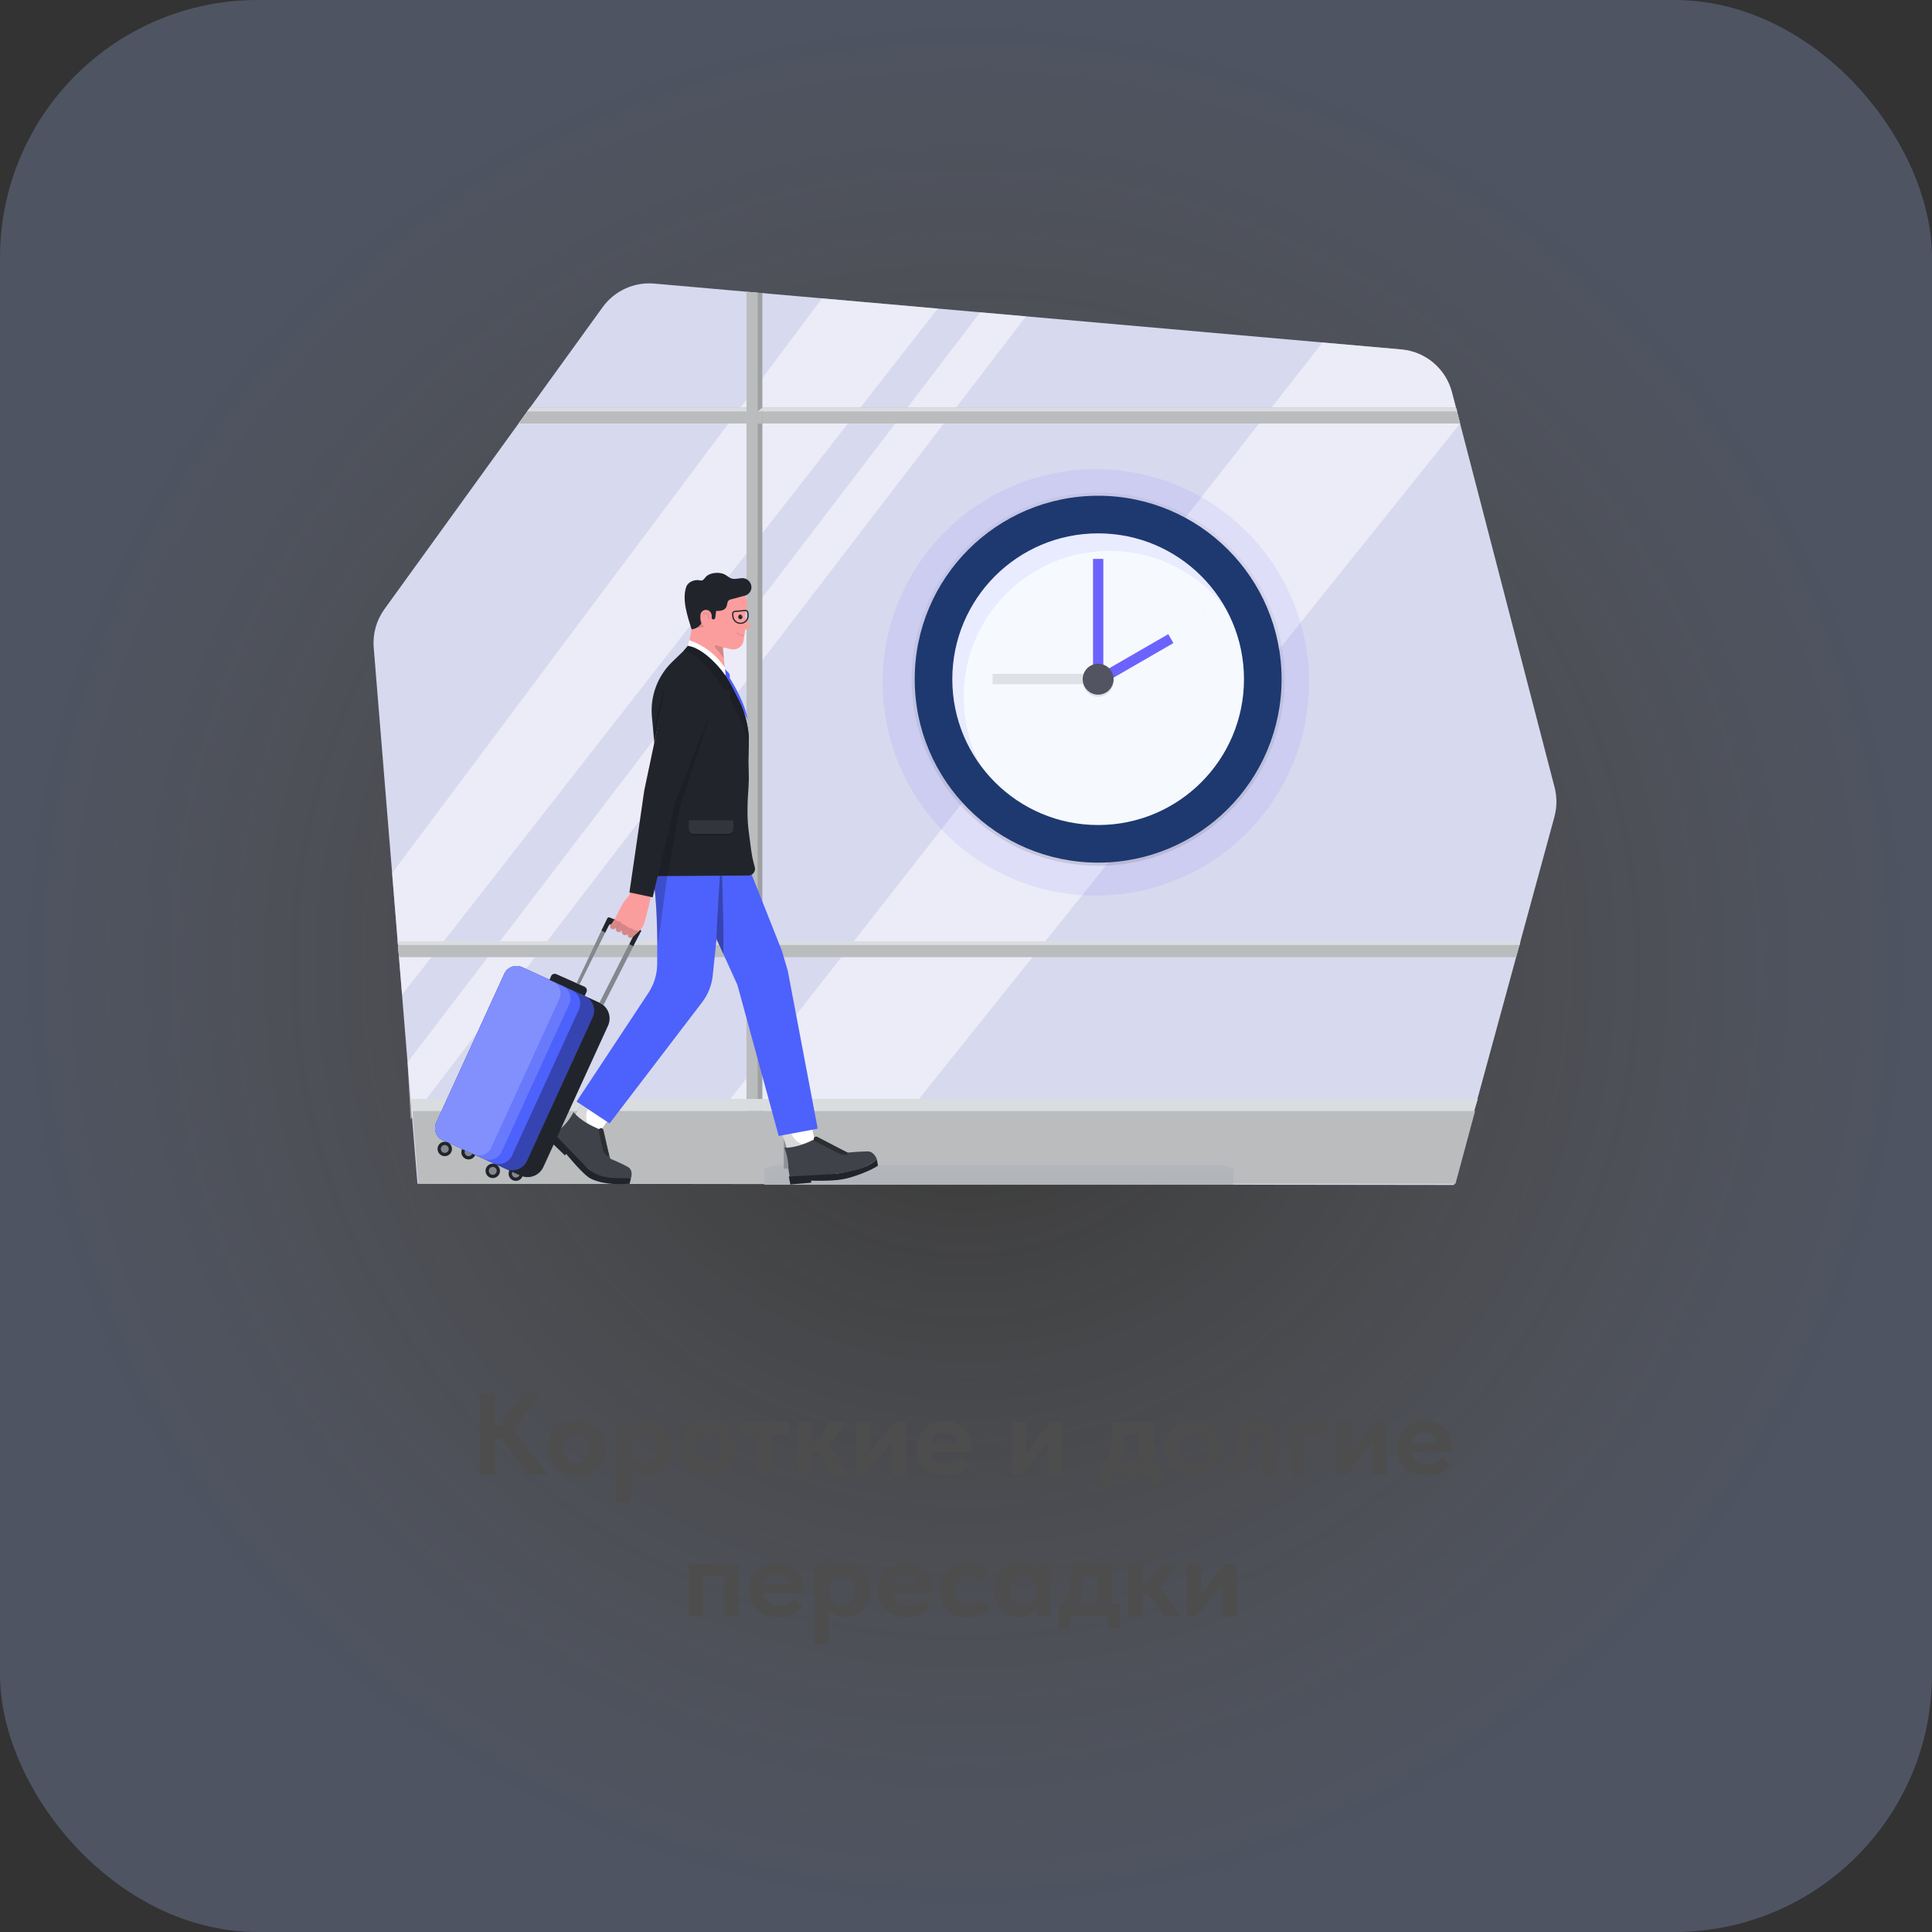 <?xml version="1.0" encoding="UTF-8"?> <svg xmlns="http://www.w3.org/2000/svg" width="300" height="300" viewBox="0 0 300 300" fill="none"><rect x="0" y="0" width="300" height="300" fill="#333333" stroke="none"/> <rect width="300" height="300" rx="40" fill="url(#paint0_radial_120_257)" fill-opacity="0.3"></rect> <path d="M82.063 229L77.005 222.358L81.073 216.4H83.629V216.76L79.327 222.682V221.44L84.853 228.64V229H82.063ZM75.763 223.42V221.332H78.769V223.42H75.763ZM76.879 216.4V229H74.467V216.4H76.879ZM89.597 229.126C88.949 229.126 88.349 229.024 87.797 228.82C87.257 228.616 86.789 228.328 86.393 227.956C85.997 227.572 85.685 227.122 85.457 226.606C85.241 226.09 85.133 225.514 85.133 224.878C85.133 224.242 85.247 223.66 85.475 223.132C85.703 222.604 86.015 222.16 86.411 221.8C86.807 221.428 87.275 221.14 87.815 220.936C88.367 220.732 88.961 220.63 89.597 220.63C90.245 220.63 90.839 220.732 91.379 220.936C91.931 221.14 92.399 221.434 92.783 221.818C93.179 222.19 93.485 222.634 93.701 223.15C93.929 223.666 94.043 224.242 94.043 224.878C94.043 225.526 93.929 226.114 93.701 226.642C93.473 227.158 93.161 227.602 92.765 227.974C92.369 228.346 91.901 228.634 91.361 228.838C90.821 229.03 90.233 229.126 89.597 229.126ZM89.597 227.236C89.921 227.236 90.209 227.182 90.461 227.074C90.725 226.954 90.947 226.792 91.127 226.588C91.319 226.372 91.463 226.12 91.559 225.832C91.655 225.544 91.703 225.226 91.703 224.878C91.703 224.542 91.655 224.236 91.559 223.96C91.463 223.672 91.325 223.42 91.145 223.204C90.965 222.988 90.743 222.826 90.479 222.718C90.227 222.598 89.933 222.538 89.597 222.538C89.261 222.538 88.961 222.598 88.697 222.718C88.445 222.838 88.223 223.006 88.031 223.222C87.851 223.426 87.713 223.672 87.617 223.96C87.521 224.248 87.473 224.554 87.473 224.878C87.473 225.202 87.521 225.508 87.617 225.796C87.713 226.084 87.851 226.336 88.031 226.552C88.211 226.768 88.433 226.936 88.697 227.056C88.961 227.176 89.261 227.236 89.597 227.236ZM97.889 233.32H95.657V223.132V223.006V220.774H97.763V223.006L97.889 223.132V226.732V227.002V233.32ZM100.517 229.126C100.109 229.126 99.719 229.066 99.347 228.946C98.987 228.826 98.663 228.664 98.375 228.46C98.087 228.244 97.847 227.998 97.655 227.722C97.463 227.446 97.331 227.146 97.259 226.822V224.914H97.889C97.889 225.25 97.937 225.562 98.033 225.85C98.141 226.138 98.285 226.384 98.465 226.588C98.645 226.78 98.855 226.936 99.095 227.056C99.347 227.164 99.623 227.218 99.923 227.218C100.211 227.218 100.481 227.164 100.733 227.056C100.985 226.948 101.207 226.792 101.399 226.588C101.591 226.384 101.735 226.138 101.831 225.85C101.939 225.562 101.993 225.238 101.993 224.878C101.993 224.494 101.939 224.164 101.831 223.888C101.723 223.6 101.573 223.36 101.381 223.168C101.189 222.976 100.967 222.832 100.715 222.736C100.463 222.64 100.199 222.592 99.923 222.592C99.623 222.592 99.347 222.646 99.095 222.754C98.843 222.862 98.627 223.018 98.447 223.222C98.267 223.414 98.129 223.642 98.033 223.906C97.937 224.17 97.889 224.458 97.889 224.77H97.349V222.844C97.373 222.556 97.469 222.28 97.637 222.016C97.817 221.752 98.045 221.518 98.321 221.314C98.609 221.11 98.939 220.948 99.311 220.828C99.683 220.696 100.085 220.63 100.517 220.63C101.021 220.63 101.501 220.738 101.957 220.954C102.425 221.158 102.833 221.446 103.181 221.818C103.541 222.19 103.823 222.634 104.027 223.15C104.243 223.666 104.351 224.242 104.351 224.878C104.351 225.514 104.243 226.096 104.027 226.624C103.823 227.14 103.541 227.584 103.181 227.956C102.821 228.328 102.407 228.616 101.939 228.82C101.483 229.024 101.009 229.126 100.517 229.126ZM109.953 229.126C109.305 229.126 108.705 229.024 108.153 228.82C107.613 228.616 107.145 228.328 106.749 227.956C106.353 227.572 106.041 227.122 105.813 226.606C105.597 226.09 105.489 225.514 105.489 224.878C105.489 224.242 105.603 223.66 105.831 223.132C106.059 222.604 106.371 222.16 106.767 221.8C107.163 221.428 107.631 221.14 108.171 220.936C108.723 220.732 109.317 220.63 109.953 220.63C110.601 220.63 111.195 220.732 111.735 220.936C112.287 221.14 112.755 221.434 113.139 221.818C113.535 222.19 113.841 222.634 114.057 223.15C114.285 223.666 114.399 224.242 114.399 224.878C114.399 225.526 114.285 226.114 114.057 226.642C113.829 227.158 113.517 227.602 113.121 227.974C112.725 228.346 112.257 228.634 111.717 228.838C111.177 229.03 110.589 229.126 109.953 229.126ZM109.953 227.236C110.277 227.236 110.565 227.182 110.817 227.074C111.081 226.954 111.303 226.792 111.483 226.588C111.675 226.372 111.819 226.12 111.915 225.832C112.011 225.544 112.059 225.226 112.059 224.878C112.059 224.542 112.011 224.236 111.915 223.96C111.819 223.672 111.681 223.42 111.501 223.204C111.321 222.988 111.099 222.826 110.835 222.718C110.583 222.598 110.289 222.538 109.953 222.538C109.617 222.538 109.317 222.598 109.053 222.718C108.801 222.838 108.579 223.006 108.387 223.222C108.207 223.426 108.069 223.672 107.973 223.96C107.877 224.248 107.829 224.554 107.829 224.878C107.829 225.202 107.877 225.508 107.973 225.796C108.069 226.084 108.207 226.336 108.387 226.552C108.567 226.768 108.789 226.936 109.053 227.056C109.317 227.176 109.617 227.236 109.953 227.236ZM117.639 229V222.736H114.993V220.774H122.517V222.736H119.871V229H117.639ZM129.396 229L126.372 224.716L128.946 220.774H131.268V221.08L128.82 224.518L131.88 228.694V229H129.396ZM124.59 225.508V223.798H127.362V225.508H124.59ZM123.87 229V227.002V226.732V223.132V223.006V220.774H126.102V223.006V223.132V229H123.87ZM132.922 229V220.774H135.154V227.29L133.606 227.416L138.97 220.774H140.716V229H138.484V222.664L139.672 222.52L134.452 229H132.922ZM146.814 229.126C146.154 229.126 145.548 229.03 144.996 228.838C144.444 228.634 143.97 228.346 143.574 227.974C143.19 227.602 142.884 227.164 142.656 226.66C142.44 226.144 142.332 225.574 142.332 224.95C142.332 224.29 142.446 223.696 142.674 223.168C142.902 222.628 143.214 222.172 143.61 221.8C144.006 221.428 144.468 221.14 144.996 220.936C145.536 220.732 146.106 220.63 146.706 220.63C147.354 220.63 147.93 220.744 148.434 220.972C148.95 221.188 149.382 221.494 149.73 221.89C150.078 222.274 150.342 222.73 150.522 223.258C150.714 223.774 150.81 224.332 150.81 224.932V225.4H143.628V224.05H150.036L148.686 225.004V224.374C148.686 224.11 148.638 223.858 148.542 223.618C148.446 223.378 148.308 223.174 148.128 223.006C147.948 222.826 147.732 222.688 147.48 222.592C147.228 222.484 146.94 222.43 146.616 222.43C146.304 222.43 146.01 222.49 145.734 222.61C145.47 222.718 145.248 222.874 145.068 223.078C144.888 223.282 144.744 223.534 144.636 223.834C144.528 224.122 144.474 224.452 144.474 224.824C144.474 225.232 144.534 225.592 144.654 225.904C144.774 226.216 144.942 226.48 145.158 226.696C145.386 226.912 145.656 227.08 145.968 227.2C146.28 227.308 146.622 227.362 146.994 227.362C147.474 227.362 147.918 227.278 148.326 227.11C148.746 226.942 149.094 226.696 149.37 226.372L150.612 227.506C150.18 228.034 149.634 228.436 148.974 228.712C148.326 228.988 147.606 229.126 146.814 229.126ZM157.127 229V220.774H159.359V227.29L157.811 227.416L163.175 220.774H164.921V229H162.689V222.664L163.877 222.52L158.657 229H157.127ZM171.537 227.416C171.729 227.068 171.897 226.708 172.041 226.336C172.185 225.964 172.305 225.562 172.401 225.13C172.497 224.686 172.569 224.212 172.617 223.708C172.665 223.192 172.689 222.634 172.689 222.034V220.774H179.097V227.38H176.865V221.584L178.413 222.736H173.355L174.687 221.584V222.79C174.687 223.27 174.663 223.726 174.615 224.158C174.579 224.578 174.525 224.986 174.453 225.382C174.381 225.778 174.285 226.15 174.165 226.498C174.045 226.834 173.907 227.158 173.751 227.47L171.537 227.416ZM170.763 230.836V227.038H180.357V230.836H178.521V229H172.599V230.836H170.763ZM185.416 229.126C184.768 229.126 184.168 229.024 183.616 228.82C183.076 228.616 182.608 228.328 182.212 227.956C181.816 227.572 181.504 227.122 181.276 226.606C181.06 226.09 180.952 225.514 180.952 224.878C180.952 224.242 181.066 223.66 181.294 223.132C181.522 222.604 181.834 222.16 182.23 221.8C182.626 221.428 183.094 221.14 183.634 220.936C184.186 220.732 184.78 220.63 185.416 220.63C186.064 220.63 186.658 220.732 187.198 220.936C187.75 221.14 188.218 221.434 188.602 221.818C188.998 222.19 189.304 222.634 189.52 223.15C189.748 223.666 189.862 224.242 189.862 224.878C189.862 225.526 189.748 226.114 189.52 226.642C189.292 227.158 188.98 227.602 188.584 227.974C188.188 228.346 187.72 228.634 187.18 228.838C186.64 229.03 186.052 229.126 185.416 229.126ZM185.416 227.236C185.74 227.236 186.028 227.182 186.28 227.074C186.544 226.954 186.766 226.792 186.946 226.588C187.138 226.372 187.282 226.12 187.378 225.832C187.474 225.544 187.522 225.226 187.522 224.878C187.522 224.542 187.474 224.236 187.378 223.96C187.282 223.672 187.144 223.42 186.964 223.204C186.784 222.988 186.562 222.826 186.298 222.718C186.046 222.598 185.752 222.538 185.416 222.538C185.08 222.538 184.78 222.598 184.516 222.718C184.264 222.838 184.042 223.006 183.85 223.222C183.67 223.426 183.532 223.672 183.436 223.96C183.34 224.248 183.292 224.554 183.292 224.878C183.292 225.202 183.34 225.508 183.436 225.796C183.532 226.084 183.67 226.336 183.85 226.552C184.03 226.768 184.252 226.936 184.516 227.056C184.78 227.176 185.08 227.236 185.416 227.236ZM191.135 229.18C191.003 229.18 190.883 229.174 190.775 229.162C190.679 229.15 190.595 229.138 190.523 229.126V226.984C190.571 226.996 190.619 227.008 190.667 227.02C190.715 227.02 190.763 227.02 190.811 227.02C191.015 227.02 191.183 226.942 191.315 226.786C191.459 226.63 191.579 226.384 191.675 226.048C191.771 225.7 191.837 225.256 191.873 224.716C191.921 224.164 191.945 223.492 191.945 222.7V220.774H198.191V229H195.959V222.736H193.997V223.708C193.997 224.74 193.931 225.61 193.799 226.318C193.679 227.014 193.493 227.572 193.241 227.992C193.001 228.412 192.707 228.718 192.359 228.91C192.011 229.09 191.603 229.18 191.135 229.18ZM200.334 229V220.774H206.04V222.736H202.566V229H200.334ZM207.541 229V220.774H209.773V227.29L208.225 227.416L213.589 220.774H215.335V229H213.103V222.664L214.291 222.52L209.071 229H207.541ZM221.434 229.126C220.774 229.126 220.168 229.03 219.616 228.838C219.064 228.634 218.59 228.346 218.194 227.974C217.81 227.602 217.504 227.164 217.276 226.66C217.06 226.144 216.952 225.574 216.952 224.95C216.952 224.29 217.066 223.696 217.294 223.168C217.522 222.628 217.834 222.172 218.23 221.8C218.626 221.428 219.088 221.14 219.616 220.936C220.156 220.732 220.726 220.63 221.326 220.63C221.974 220.63 222.55 220.744 223.054 220.972C223.57 221.188 224.002 221.494 224.35 221.89C224.698 222.274 224.962 222.73 225.142 223.258C225.334 223.774 225.43 224.332 225.43 224.932V225.4H218.248V224.05H224.656L223.306 225.004V224.374C223.306 224.11 223.258 223.858 223.162 223.618C223.066 223.378 222.928 223.174 222.748 223.006C222.568 222.826 222.352 222.688 222.1 222.592C221.848 222.484 221.56 222.43 221.236 222.43C220.924 222.43 220.63 222.49 220.354 222.61C220.09 222.718 219.868 222.874 219.688 223.078C219.508 223.282 219.364 223.534 219.256 223.834C219.148 224.122 219.094 224.452 219.094 224.824C219.094 225.232 219.154 225.592 219.274 225.904C219.394 226.216 219.562 226.48 219.778 226.696C220.006 226.912 220.276 227.08 220.588 227.2C220.9 227.308 221.242 227.362 221.614 227.362C222.094 227.362 222.538 227.278 222.946 227.11C223.366 226.942 223.714 226.696 223.99 226.372L225.232 227.506C224.8 228.034 224.254 228.436 223.594 228.712C222.946 228.988 222.226 229.126 221.434 229.126ZM106.968 251V242.774H114.708V251H112.476V244.736H109.2V251H106.968ZM120.825 251.126C120.165 251.126 119.559 251.03 119.007 250.838C118.455 250.634 117.981 250.346 117.585 249.974C117.201 249.602 116.895 249.164 116.667 248.66C116.451 248.144 116.343 247.574 116.343 246.95C116.343 246.29 116.457 245.696 116.685 245.168C116.913 244.628 117.225 244.172 117.621 243.8C118.017 243.428 118.479 243.14 119.007 242.936C119.547 242.732 120.117 242.63 120.717 242.63C121.365 242.63 121.941 242.744 122.445 242.972C122.961 243.188 123.393 243.494 123.741 243.89C124.089 244.274 124.353 244.73 124.533 245.258C124.725 245.774 124.821 246.332 124.821 246.932V247.4H117.639V246.05H124.047L122.697 247.004V246.374C122.697 246.11 122.649 245.858 122.553 245.618C122.457 245.378 122.319 245.174 122.139 245.006C121.959 244.826 121.743 244.688 121.491 244.592C121.239 244.484 120.951 244.43 120.627 244.43C120.315 244.43 120.021 244.49 119.745 244.61C119.481 244.718 119.259 244.874 119.079 245.078C118.899 245.282 118.755 245.534 118.647 245.834C118.539 246.122 118.485 246.452 118.485 246.824C118.485 247.232 118.545 247.592 118.665 247.904C118.785 248.216 118.953 248.48 119.169 248.696C119.397 248.912 119.667 249.08 119.979 249.2C120.291 249.308 120.633 249.362 121.005 249.362C121.485 249.362 121.929 249.278 122.337 249.11C122.757 248.942 123.105 248.696 123.381 248.372L124.623 249.506C124.191 250.034 123.645 250.436 122.985 250.712C122.337 250.988 121.617 251.126 120.825 251.126ZM128.694 255.32H126.462V245.132V245.006V242.774H128.568V245.006L128.694 245.132V248.732V249.002V255.32ZM131.322 251.126C130.914 251.126 130.524 251.066 130.152 250.946C129.792 250.826 129.468 250.664 129.18 250.46C128.892 250.244 128.652 249.998 128.46 249.722C128.268 249.446 128.136 249.146 128.064 248.822V246.914H128.694C128.694 247.25 128.742 247.562 128.838 247.85C128.946 248.138 129.09 248.384 129.27 248.588C129.45 248.78 129.66 248.936 129.9 249.056C130.152 249.164 130.428 249.218 130.728 249.218C131.016 249.218 131.286 249.164 131.538 249.056C131.79 248.948 132.012 248.792 132.204 248.588C132.396 248.384 132.54 248.138 132.636 247.85C132.744 247.562 132.798 247.238 132.798 246.878C132.798 246.494 132.744 246.164 132.636 245.888C132.528 245.6 132.378 245.36 132.186 245.168C131.994 244.976 131.772 244.832 131.52 244.736C131.268 244.64 131.004 244.592 130.728 244.592C130.428 244.592 130.152 244.646 129.9 244.754C129.648 244.862 129.432 245.018 129.252 245.222C129.072 245.414 128.934 245.642 128.838 245.906C128.742 246.17 128.694 246.458 128.694 246.77H128.154V244.844C128.178 244.556 128.274 244.28 128.442 244.016C128.622 243.752 128.85 243.518 129.126 243.314C129.414 243.11 129.744 242.948 130.116 242.828C130.488 242.696 130.89 242.63 131.322 242.63C131.826 242.63 132.306 242.738 132.762 242.954C133.23 243.158 133.638 243.446 133.986 243.818C134.346 244.19 134.628 244.634 134.832 245.15C135.048 245.666 135.156 246.242 135.156 246.878C135.156 247.514 135.048 248.096 134.832 248.624C134.628 249.14 134.346 249.584 133.986 249.956C133.626 250.328 133.212 250.616 132.744 250.82C132.288 251.024 131.814 251.126 131.322 251.126ZM140.776 251.126C140.116 251.126 139.51 251.03 138.958 250.838C138.406 250.634 137.932 250.346 137.536 249.974C137.152 249.602 136.846 249.164 136.618 248.66C136.402 248.144 136.294 247.574 136.294 246.95C136.294 246.29 136.408 245.696 136.636 245.168C136.864 244.628 137.176 244.172 137.572 243.8C137.968 243.428 138.43 243.14 138.958 242.936C139.498 242.732 140.068 242.63 140.668 242.63C141.316 242.63 141.892 242.744 142.396 242.972C142.912 243.188 143.344 243.494 143.692 243.89C144.04 244.274 144.304 244.73 144.484 245.258C144.676 245.774 144.772 246.332 144.772 246.932V247.4H137.59V246.05H143.998L142.648 247.004V246.374C142.648 246.11 142.6 245.858 142.504 245.618C142.408 245.378 142.27 245.174 142.09 245.006C141.91 244.826 141.694 244.688 141.442 244.592C141.19 244.484 140.902 244.43 140.578 244.43C140.266 244.43 139.972 244.49 139.696 244.61C139.432 244.718 139.21 244.874 139.03 245.078C138.85 245.282 138.706 245.534 138.598 245.834C138.49 246.122 138.436 246.452 138.436 246.824C138.436 247.232 138.496 247.592 138.616 247.904C138.736 248.216 138.904 248.48 139.12 248.696C139.348 248.912 139.618 249.08 139.93 249.2C140.242 249.308 140.584 249.362 140.956 249.362C141.436 249.362 141.88 249.278 142.288 249.11C142.708 248.942 143.056 248.696 143.332 248.372L144.574 249.506C144.142 250.034 143.596 250.436 142.936 250.712C142.288 250.988 141.568 251.126 140.776 251.126ZM150.248 251.126C149.588 251.126 148.988 251.03 148.448 250.838C147.92 250.634 147.47 250.346 147.098 249.974C146.726 249.602 146.432 249.158 146.216 248.642C146.012 248.114 145.91 247.538 145.91 246.914C145.91 246.242 146.018 245.642 146.234 245.114C146.462 244.574 146.768 244.124 147.152 243.764C147.548 243.404 148.004 243.128 148.52 242.936C149.048 242.732 149.624 242.63 150.248 242.63C150.584 242.63 150.914 242.666 151.238 242.738C151.562 242.798 151.862 242.882 152.138 242.99C152.414 243.098 152.666 243.23 152.894 243.386C153.122 243.542 153.32 243.71 153.488 243.89L152.336 245.42C152.084 245.156 151.802 244.946 151.49 244.79C151.178 244.622 150.824 244.538 150.428 244.538C150.092 244.538 149.792 244.598 149.528 244.718C149.264 244.826 149.036 244.982 148.844 245.186C148.652 245.39 148.502 245.636 148.394 245.924C148.298 246.2 148.25 246.506 148.25 246.842C148.25 247.19 148.304 247.514 148.412 247.814C148.52 248.102 148.67 248.354 148.862 248.57C149.054 248.786 149.288 248.954 149.564 249.074C149.84 249.182 150.146 249.236 150.482 249.236C150.89 249.236 151.244 249.158 151.544 249.002C151.856 248.834 152.132 248.618 152.372 248.354L153.686 249.65C153.314 250.13 152.834 250.496 152.246 250.748C151.658 251 150.992 251.126 150.248 251.126ZM161.041 251V249.002L160.915 248.732V245.132L161.041 245.006V242.774H163.147V245.006V245.132V251H161.041ZM158.287 251.126C157.795 251.126 157.315 251.024 156.847 250.82C156.391 250.616 155.983 250.328 155.623 249.956C155.263 249.584 154.975 249.14 154.759 248.624C154.543 248.096 154.435 247.514 154.435 246.878C154.435 246.242 154.543 245.666 154.759 245.15C154.975 244.634 155.257 244.19 155.605 243.818C155.953 243.446 156.361 243.158 156.829 242.954C157.297 242.738 157.783 242.63 158.287 242.63C158.719 242.63 159.121 242.696 159.493 242.828C159.865 242.948 160.189 243.11 160.465 243.314C160.741 243.518 160.969 243.752 161.149 244.016C161.329 244.28 161.431 244.556 161.455 244.844V246.77H160.915C160.915 246.458 160.867 246.17 160.771 245.906C160.675 245.642 160.537 245.414 160.357 245.222C160.177 245.018 159.961 244.862 159.709 244.754C159.457 244.646 159.181 244.592 158.881 244.592C158.605 244.592 158.341 244.64 158.089 244.736C157.837 244.832 157.615 244.976 157.423 245.168C157.231 245.36 157.081 245.6 156.973 245.888C156.865 246.164 156.811 246.494 156.811 246.878C156.811 247.238 156.859 247.562 156.955 247.85C157.063 248.138 157.207 248.384 157.387 248.588C157.579 248.792 157.801 248.948 158.053 249.056C158.305 249.164 158.581 249.218 158.881 249.218C159.181 249.218 159.451 249.164 159.691 249.056C159.943 248.936 160.159 248.78 160.339 248.588C160.519 248.384 160.657 248.138 160.753 247.85C160.861 247.562 160.915 247.25 160.915 246.914H161.545V248.822C161.473 249.146 161.341 249.446 161.149 249.722C160.957 249.998 160.717 250.244 160.429 250.46C160.141 250.664 159.817 250.826 159.457 250.946C159.097 251.066 158.707 251.126 158.287 251.126ZM165.095 249.416C165.287 249.068 165.455 248.708 165.599 248.336C165.743 247.964 165.863 247.562 165.959 247.13C166.055 246.686 166.127 246.212 166.175 245.708C166.223 245.192 166.247 244.634 166.247 244.034V242.774H172.655V249.38H170.423V243.584L171.971 244.736H166.913L168.245 243.584V244.79C168.245 245.27 168.221 245.726 168.173 246.158C168.137 246.578 168.083 246.986 168.011 247.382C167.939 247.778 167.843 248.15 167.723 248.498C167.603 248.834 167.465 249.158 167.309 249.47L165.095 249.416ZM164.321 252.836V249.038H173.915V252.836H172.079V251H166.157V252.836H164.321ZM180.715 251L177.691 246.716L180.265 242.774H182.587V243.08L180.139 246.518L183.199 250.694V251H180.715ZM175.909 247.508V245.798H178.681V247.508H175.909ZM175.189 251V249.002V248.732V245.132V245.006V242.774H177.421V245.006V245.132V251H175.189ZM184.242 251V242.774H186.474V249.29L184.926 249.416L190.29 242.774H192.036V251H189.804V244.664L190.992 244.52L185.772 251H184.242Z" fill="#4D4D4D"></path> <path d="M64.821 183.793L58.03 100.551C57.856 98.429 58.446 96.315 59.693 94.59L93.576 47.698C94.481 46.445 95.697 45.449 97.103 44.807C98.509 44.164 100.058 43.898 101.598 44.035L217.603 54.26C219.438 54.422 221.179 55.149 222.586 56.339C223.994 57.53 224.998 59.127 225.461 60.911L241.396 122.25C241.787 123.759 241.776 125.343 241.367 126.847L225.771 184L64.821 183.793Z" fill="#D7D9EE"></path> <path opacity="0.5" d="M127.648 46.331L60.886 135.574L62.428 154.461L145.609 47.914L127.648 46.331Z" fill="white"></path> <path opacity="0.5" d="M225.456 60.911C224.992 59.128 223.99 57.532 222.583 56.341C221.178 55.151 219.438 54.424 217.603 54.26L205.358 53.181L113.412 170.64H142.696L226.713 65.776L225.456 60.911Z" fill="white"></path> <path opacity="0.5" d="M152.197 48.495L63.284 164.948L63.765 173.818L159.318 49.122L152.197 48.495Z" fill="white"></path> <path d="M226.076 63.301H82.304L80.523 65.763H226.716L226.076 63.301Z" fill="#DADDDF"></path> <path d="M226.076 63.301H82.304L80.523 65.763H226.716L226.076 63.301Z" fill="#DADDDF"></path> <path opacity="0.15" d="M226.076 63.301H82.304L80.523 65.763H226.716L226.076 63.301Z" fill="black"></path> <path d="M61.749 146.159L61.951 148.622H235.422L236.094 146.159H61.749Z" fill="#DADDDF"></path> <path opacity="0.15" d="M61.749 146.159L61.951 148.622H235.422L236.094 146.159H61.749Z" fill="black"></path> <path d="M118.376 45.513L115.913 45.295V180.056H118.376V45.513Z" fill="#DADDDF"></path> <path opacity="0.15" d="M118.376 45.513L117.651 45.295V180.056H118.376V45.513Z" fill="black"></path> <path d="M226.075 63.301H82.303L81.827 63.88H226.281L226.075 63.301Z" fill="#DADDDF"></path> <path d="M236.071 146.159H61.734L61.837 146.738H235.987L236.071 146.159Z" fill="#DADDDF"></path> <path opacity="0.15" d="M118.376 45.513L115.913 45.295V180.056H118.376V45.513Z" fill="black"></path> <path d="M118.376 63.88V65.763L117.617 65.781V63.88H118.376Z" fill="#DADDDF"></path> <path opacity="0.15" d="M118.376 63.88V65.763L117.617 65.781V63.88H118.376Z" fill="black"></path> <path opacity="0.15" d="M118.376 63.301L117.651 63.295V63.88" fill="black"></path> <path d="M117.651 63.88L118.376 63.301V63.88H117.651Z" fill="#DADDDF"></path> <path opacity="0.15" d="M117.651 146.738L118.376 146.159H117.651V146.738Z" fill="black"></path> <path d="M118.376 146.159V146.738H117.651L118.376 146.159Z" fill="#DADDDF"></path> <path d="M117.651 146.739H118.375V148.622L117.634 148.627L117.651 146.739Z" fill="#DADDDF"></path> <path opacity="0.15" d="M117.651 146.739H118.375V148.622L117.634 148.627L117.651 146.739Z" fill="black"></path> <path d="M63.91 172.523L63.765 170.64H229.481L228.902 172.523H63.91Z" fill="#DADDDF"></path> <path d="M64.955 183.822L64.054 172.523H229.046L226.001 183.822H64.955Z" fill="#DADDDF"></path> <path opacity="0.15" d="M64.955 183.822L64.054 172.523H229.046L226.001 183.822H64.955Z" fill="black"></path> <path d="M190.08 180.925H120.114L118.666 181.504H191.529L190.08 180.925Z" fill="#B2B6BB"></path> <path d="M121.708 181.504H123.301V161.226H121.708V181.504Z" fill="#B2B6BB"></path> <path opacity="0.2" d="M121.708 181.504H123.301V161.226H121.708V181.504Z" fill="black"></path> <path d="M124.17 161.208H123.301V181.474H124.17V161.208Z" fill="#B2B6BB"></path> <path opacity="0.2" d="M124.17 161.208H123.301V181.474H124.17V161.208Z" fill="black"></path> <path opacity="0.2" d="M124.17 161.208H123.301V181.474H124.17V161.208Z" fill="black"></path> <path d="M191.529 181.504H118.666V183.966H191.529V181.504Z" fill="#B2B6BB"></path> <path d="M112.557 103.852L113.197 104.547C113.296 104.686 113.341 104.855 113.326 105.024L113.245 105.879L112.687 105.092L112.557 103.852Z" fill="#4D61FC"></path> <path d="M122.398 178.979L121.223 175.295L125.941 174.407L126.487 176.977L122.398 178.979Z" fill="white"></path> <path opacity="0.15" d="M122.473 175.174C122.473 175.174 123.081 177.202 124.557 177.686L123.369 179.042L122.102 178.172L121.214 175.13L122.473 175.174Z" fill="black"></path> <path d="M131.6 178.974C131.6 178.974 133.678 178.79 134.714 178.785C135.75 178.781 136.154 180.004 136.154 180.004C136.154 180.004 134.657 181.651 130.513 182.159C127.801 182.462 125.317 183.06 122.618 182.657V182.649C122.495 182.132 122.425 181.601 122.411 181.07C122.379 180.12 122.133 178.965 121.783 178.232C123.499 178.232 125.114 177.586 126.653 176.814L126.798 176.741L131.6 178.974Z" fill="#3F4249"></path> <path d="M131.6 178.974C131.6 178.974 131.832 179.553 130.548 179.263L126.562 177.205C126.501 177.173 126.45 177.125 126.414 177.066C126.379 177.006 126.36 176.94 126.36 176.87C126.36 176.801 126.379 176.734 126.414 176.675C126.45 176.615 126.501 176.568 126.562 176.536C126.616 176.507 126.677 176.492 126.739 176.492C126.8 176.492 126.861 176.507 126.915 176.536L131.6 178.974Z" fill="#3F4249"></path> <path opacity="0.3" d="M131.6 178.974C131.6 178.974 131.832 179.553 130.548 179.263L126.562 177.205C126.501 177.173 126.45 177.125 126.414 177.066C126.379 177.006 126.36 176.94 126.36 176.87C126.36 176.801 126.379 176.734 126.414 176.675C126.45 176.615 126.501 176.568 126.562 176.536C126.616 176.507 126.677 176.492 126.739 176.492C126.8 176.492 126.861 176.507 126.915 176.536L131.6 178.974Z" fill="black"></path> <path d="M129.947 182.236C127.299 182.48 122.484 182.67 122.484 182.67L122.719 183.926L125.989 183.636L125.931 183.329C125.931 183.329 129.118 183.439 130.774 183.128L131.171 183.05C132.562 182.77 135.17 181.807 136.338 181.001L136.154 180.015C134.904 181.214 132.782 181.839 129.947 182.236Z" fill="#21252B"></path> <path d="M89.04 173.591L90.785 170.463L94.619 173.657L93.217 175.621L89.04 173.591Z" fill="white"></path> <path opacity="0.15" d="M91.703 171.228C91.703 171.228 90.586 172.966 91.237 174.415L89.04 173.372L90.828 170.444L91.703 171.228Z" fill="black"></path> <path d="M94.764 179.911C94.764 179.911 96.792 180.78 97.516 181.214C98.404 181.747 97.971 182.974 97.971 182.974C97.971 182.974 93.133 183.45 91.79 181.873C89.788 180.019 87.711 178.533 86.249 176.224V176.215C86.561 175.784 86.916 175.385 87.308 175.026C88.007 174.381 88.719 173.44 89.047 172.695C90.172 173.99 91.718 174.799 93.305 175.448L93.45 175.508L94.764 179.911Z" fill="#3F4249"></path> <path d="M94.587 179.382C94.587 179.382 94.298 179.937 93.683 178.774L92.959 175.642C92.944 175.575 92.948 175.506 92.97 175.44C92.991 175.377 93.03 175.319 93.081 175.274C93.133 175.229 93.196 175.2 93.263 175.188C93.33 175.177 93.4 175.183 93.463 175.207C93.52 175.229 93.571 175.265 93.612 175.311C93.652 175.358 93.681 175.413 93.695 175.472L94.587 179.382Z" fill="#3F4249"></path> <path opacity="0.3" d="M94.587 179.382C94.587 179.382 94.298 179.937 93.683 178.774L92.959 175.642C92.944 175.575 92.948 175.506 92.97 175.44C92.991 175.377 93.03 175.319 93.081 175.274C93.133 175.229 93.196 175.2 93.263 175.188C93.33 175.177 93.4 175.183 93.463 175.207C93.52 175.229 93.571 175.265 93.612 175.311C93.652 175.358 93.681 175.413 93.695 175.472L94.587 179.382Z" fill="black"></path> <path d="M91.362 181.495C89.445 179.653 86.159 176.136 86.159 176.136L85.36 177.135L87.723 179.417L87.918 179.171C87.918 179.171 89.916 181.652 91.239 182.702C91.465 182.88 91.715 183.027 91.982 183.137C94.247 184.061 96.193 183.848 97.767 183.822L97.972 182.979C96.242 182.817 93.517 183.387 91.362 181.495Z" fill="#21252B"></path> <path d="M126.922 174.986L122.324 150.735L121.41 147.635L114.387 129.919L112.391 128.821L105.629 133.385L114.506 152.94L120.918 176.391L126.922 175.275" fill="#4D61FC"></path> <path d="M89.532 171.051L100.676 154.194C101.551 152.873 102.027 151.328 102.046 149.743C102.085 146.588 102.073 141.124 101.611 137.849C100.933 133.038 101.926 131.52 101.926 131.52L112.557 133.329L110.674 151.469C110.517 152.984 109.945 154.425 109.021 155.634L94.658 174.444L89.532 171.051Z" fill="#4D61FC"></path> <path opacity="0.3" d="M111.865 134.985C111.869 134.97 111.876 134.955 111.885 134.943C111.894 134.93 111.906 134.92 111.92 134.912C111.933 134.904 111.948 134.898 111.964 134.896C111.979 134.894 111.995 134.895 112.01 134.899C112.038 134.905 112.063 134.921 112.08 134.943C112.097 134.966 112.105 134.994 112.103 135.023L112.326 143.773V148.128L111.255 145.927C111.286 143.585 111.757 136.367 111.867 135.012C111.865 135.003 111.865 134.994 111.865 134.985Z" fill="black"></path> <path d="M72.76 180.037C73.38 180.037 73.882 179.534 73.882 178.916C73.882 178.297 73.38 177.794 72.76 177.794C72.141 177.794 71.639 178.297 71.639 178.916C71.639 179.534 72.141 180.037 72.76 180.037Z" fill="#21252B"></path> <path d="M72.76 179.528C73.098 179.528 73.373 179.255 73.373 178.916C73.373 178.577 73.098 178.303 72.76 178.303C72.421 178.303 72.147 178.577 72.147 178.916C72.147 179.255 72.421 179.528 72.76 179.528Z" fill="#83878E"></path> <path d="M80.096 183.367C80.715 183.367 81.217 182.864 81.217 182.246C81.217 181.627 80.715 181.125 80.096 181.125C79.477 181.125 78.975 181.627 78.975 182.246C78.975 182.864 79.477 183.367 80.096 183.367Z" fill="#21252B"></path> <path d="M80.096 182.859C80.434 182.859 80.708 182.585 80.708 182.246C80.708 181.907 80.434 181.633 80.096 181.633C79.757 181.633 79.483 181.907 79.483 182.246C79.483 182.585 79.757 182.859 80.096 182.859Z" fill="#83878E"></path> <path d="M68.752 177.027C68.508 176.915 68.289 176.756 68.106 176.559C67.924 176.362 67.782 176.13 67.689 175.878C67.596 175.626 67.554 175.359 67.565 175.09C67.575 174.822 67.638 174.558 67.751 174.315L78.292 151.264C78.528 150.752 78.956 150.353 79.485 150.157C80.013 149.96 80.598 149.981 81.111 150.215L93.081 155.694C93.403 155.841 93.694 156.051 93.935 156.311C94.177 156.571 94.365 156.876 94.489 157.209C94.612 157.542 94.669 157.896 94.656 158.25C94.643 158.605 94.56 158.953 94.412 159.276L84.379 181.203C84.081 181.855 83.536 182.362 82.864 182.611C82.192 182.862 81.449 182.834 80.797 182.536L68.753 177.024L68.752 177.027Z" fill="#21252B"></path> <path d="M68.846 177.07C68.329 176.831 67.927 176.396 67.73 175.862C67.533 175.327 67.556 174.735 67.794 174.218L78.317 151.219C78.546 150.719 78.965 150.33 79.481 150.138C79.997 149.946 80.568 149.966 81.069 150.195L90.793 154.648C91.092 154.784 91.361 154.979 91.585 155.22C91.808 155.46 91.982 155.743 92.097 156.051C92.211 156.359 92.264 156.686 92.252 157.015C92.24 157.343 92.163 157.666 92.026 157.965L81.827 180.253C81.55 180.857 81.044 181.324 80.422 181.555C79.8 181.787 79.111 181.761 78.508 181.484L68.85 177.066L68.846 177.07Z" fill="#4D61FC"></path> <path opacity="0.3" d="M68.846 177.07C68.329 176.831 67.927 176.396 67.73 175.862C67.533 175.327 67.556 174.735 67.794 174.218L78.317 151.219C78.546 150.719 78.965 150.33 79.481 150.138C79.997 149.946 80.568 149.966 81.069 150.195L90.793 154.648C91.092 154.784 91.361 154.979 91.585 155.22C91.808 155.46 91.982 155.743 92.097 156.051C92.211 156.359 92.264 156.686 92.252 157.015C92.24 157.343 92.163 157.666 92.026 157.965L81.827 180.253C81.55 180.857 81.044 181.324 80.422 181.555C79.8 181.787 79.111 181.761 78.508 181.484L68.85 177.066L68.846 177.07Z" fill="black"></path> <path d="M67.732 174.36L78.327 151.206C78.439 150.961 78.597 150.74 78.794 150.557C78.991 150.373 79.222 150.23 79.475 150.136C79.727 150.042 79.996 149.998 80.264 150.008C80.534 150.017 80.798 150.08 81.043 150.192L88.747 153.706H88.754C89.309 153.964 89.74 154.431 89.952 155.005C90.165 155.579 90.141 156.214 89.887 156.771L79.519 179.411C79.263 179.966 78.798 180.396 78.226 180.609C77.654 180.822 77.021 180.802 76.464 180.551L68.722 177.014C68.239 176.792 67.864 176.389 67.678 175.891C67.493 175.394 67.512 174.844 67.732 174.36Z" fill="#4D61FC"></path> <path d="M67.799 174.222L78.283 151.303C78.401 151.045 78.569 150.812 78.776 150.618C78.984 150.425 79.228 150.274 79.494 150.175C79.76 150.076 80.043 150.03 80.326 150.04C80.61 150.05 80.889 150.116 81.147 150.234L87.314 153.051C87.573 153.168 87.806 153.335 88 153.543C88.195 153.75 88.346 153.994 88.446 154.26C88.546 154.526 88.592 154.809 88.583 155.093C88.573 155.377 88.508 155.656 88.39 155.915L77.905 178.833C77.787 179.091 77.62 179.322 77.412 179.515C77.205 179.709 76.961 179.858 76.695 179.958C76.43 180.057 76.147 180.102 75.864 180.092C75.581 180.082 75.302 180.015 75.044 179.898L68.868 177.071C68.35 176.834 67.946 176.401 67.746 175.868C67.546 175.333 67.565 174.742 67.799 174.222Z" fill="#4D61FC"></path> <path opacity="0.15" d="M67.799 174.222L78.283 151.303C78.401 151.045 78.569 150.812 78.776 150.618C78.984 150.425 79.228 150.274 79.494 150.175C79.76 150.076 80.043 150.03 80.326 150.04C80.61 150.05 80.889 150.116 81.147 150.234L87.314 153.051C87.573 153.168 87.806 153.335 88 153.543C88.195 153.75 88.346 153.994 88.446 154.26C88.546 154.526 88.592 154.809 88.583 155.093C88.573 155.377 88.508 155.656 88.39 155.915L77.905 178.833C77.787 179.091 77.62 179.322 77.412 179.515C77.205 179.709 76.961 179.858 76.695 179.958C76.43 180.057 76.147 180.102 75.864 180.092C75.581 180.082 75.302 180.015 75.044 179.898L68.868 177.071C68.35 176.834 67.946 176.401 67.746 175.868C67.546 175.333 67.565 174.742 67.799 174.222Z" fill="white"></path> <path d="M68.725 177.014C68.24 176.788 67.864 176.379 67.678 175.878C67.493 175.375 67.513 174.821 67.735 174.334L78.34 151.168C78.451 150.927 78.607 150.71 78.802 150.529C78.996 150.349 79.224 150.208 79.472 150.115C79.721 150.023 79.985 149.98 80.251 149.99C80.516 149.999 80.776 150.061 81.017 150.172L85.883 152.4C86.124 152.511 86.341 152.668 86.521 152.863C86.701 153.058 86.841 153.286 86.932 153.535C87.024 153.784 87.066 154.048 87.055 154.313C87.045 154.578 86.982 154.839 86.871 155.079L76.269 178.244C76.044 178.729 75.637 179.107 75.136 179.294C74.634 179.479 74.079 179.46 73.592 179.24L68.732 177.014H68.725Z" fill="#4D61FC"></path> <path opacity="0.3" d="M68.725 177.014C68.24 176.788 67.864 176.379 67.678 175.878C67.493 175.375 67.513 174.821 67.735 174.334L78.34 151.168C78.451 150.927 78.607 150.71 78.802 150.529C78.996 150.349 79.224 150.208 79.472 150.115C79.721 150.023 79.985 149.98 80.251 149.99C80.516 149.999 80.776 150.061 81.017 150.172L85.883 152.4C86.124 152.511 86.341 152.668 86.521 152.863C86.701 153.058 86.841 153.286 86.932 153.535C87.024 153.784 87.066 154.048 87.055 154.313C87.045 154.578 86.982 154.839 86.871 155.079L76.269 178.244C76.044 178.729 75.637 179.107 75.136 179.294C74.634 179.479 74.079 179.46 73.592 179.24L68.732 177.014H68.725Z" fill="white"></path> <path d="M76.516 182.932C77.135 182.932 77.637 182.43 77.637 181.811C77.637 181.193 77.135 180.69 76.516 180.69C75.897 180.69 75.395 181.193 75.395 181.811C75.395 182.43 75.897 182.932 76.516 182.932Z" fill="#21252B"></path> <path d="M76.517 182.424C76.855 182.424 77.129 182.15 77.129 181.811C77.129 181.472 76.855 181.198 76.517 181.198C76.178 181.198 75.904 181.472 75.904 181.811C75.904 182.15 76.178 182.424 76.517 182.424Z" fill="#83878E"></path> <path d="M69.064 179.53C69.683 179.53 70.185 179.027 70.185 178.409C70.185 177.79 69.683 177.287 69.064 177.287C68.444 177.287 67.942 177.79 67.942 178.409C67.942 179.027 68.444 179.53 69.064 179.53Z" fill="#21252B"></path> <path d="M69.063 179.021C69.402 179.021 69.676 178.747 69.676 178.408C69.676 178.069 69.402 177.796 69.063 177.796C68.725 177.796 68.451 178.069 68.451 178.408C68.451 178.747 68.725 179.021 69.063 179.021Z" fill="#83878E"></path> <path d="M85.334 152.158L85.562 151.596C85.567 151.584 85.572 151.573 85.577 151.562C85.611 151.489 85.658 151.424 85.717 151.37C85.776 151.315 85.845 151.273 85.92 151.245C85.995 151.217 86.075 151.205 86.155 151.208C86.235 151.211 86.314 151.23 86.387 151.264L90.766 153.216C90.84 153.25 90.906 153.298 90.962 153.358C91.017 153.417 91.06 153.487 91.088 153.563C91.117 153.639 91.13 153.72 91.127 153.801C91.124 153.883 91.105 153.962 91.071 154.036L90.792 154.648L85.334 152.158Z" fill="#21252B"></path> <path d="M93.374 155.847C93.303 155.808 93.084 155.702 93.084 155.702L98.76 144.493L99.394 144.86L93.697 156.09C93.697 156.09 93.443 155.888 93.374 155.847Z" fill="#83878E"></path> <path d="M89.532 152.662L93.553 144.158L94.135 144.495L89.991 152.866L89.532 152.662Z" fill="#83878E"></path> <path d="M98.319 146.933L99.436 144.786C99.436 144.777 99.526 144.686 99.53 144.677C99.543 144.645 99.55 144.611 99.549 144.577C99.549 144.542 99.542 144.508 99.529 144.476C99.515 144.444 99.496 144.416 99.471 144.392C99.447 144.367 99.417 144.348 99.385 144.335L94.644 142.462C94.583 142.436 94.514 142.435 94.451 142.458C94.389 142.482 94.337 142.528 94.308 142.588L93.4 144.471L93.979 144.808L94.559 143.676C94.589 143.617 94.641 143.572 94.703 143.549C94.765 143.527 94.834 143.529 94.895 143.555L98.269 144.9H98.282C98.344 144.931 98.391 144.985 98.413 145.051C98.436 145.117 98.431 145.189 98.4 145.251L97.738 146.594L98.319 146.933Z" fill="#21252B"></path> <path d="M107.555 92.852L107.44 97.452L106.571 102.117L112.655 104.992L112.245 100.512L113.468 100.801C113.514 100.813 113.561 100.822 113.613 100.829C113.823 100.861 114.038 100.852 114.244 100.801C114.451 100.751 114.645 100.66 114.817 100.534C114.988 100.408 115.133 100.25 115.244 100.068C115.354 99.886 115.427 99.685 115.46 99.474L115.722 97.777L116.278 97.565L116.309 97.551C116.346 97.532 116.38 97.505 116.407 97.472C116.434 97.44 116.455 97.402 116.467 97.362C116.48 97.321 116.484 97.278 116.479 97.236C116.474 97.194 116.461 97.153 116.44 97.116L115.694 95.71V95.627L115.76 95.43C116.035 94.6 116.074 93.71 115.874 92.859L115.677 92.026L107.555 92.852Z" fill="#FC9D9D"></path> <path d="M115.819 92.45L113.43 93.089C113.317 93.113 113.214 93.169 113.132 93.251C113.051 93.332 112.995 93.436 112.971 93.548L112.874 93.974C112.759 94.536 112.349 94.777 111.776 94.844L111.196 94.875L111.064 95.924C111.054 95.995 111.019 96.059 110.967 96.107C110.914 96.154 110.846 96.182 110.775 96.185C110.698 96.185 110.624 96.154 110.57 96.1C110.515 96.046 110.485 95.972 110.485 95.895V95.503L109.128 95.647L108.931 96.744C108.461 97.644 107.392 97.726 107.392 97.726C106.753 95.681 105.886 93.166 106.542 91.18L106.558 91.131C106.781 90.437 107.785 89.885 108.767 90.131C109.128 90.23 109.346 89.853 109.472 89.739C109.995 88.922 111.713 88.675 112.713 89.304L113.352 89.739C113.869 89.999 114.442 89.853 115.032 89.788C116.594 89.568 117.419 91.693 115.819 92.45Z" fill="#21252B"></path> <path d="M116.203 135.951C116.349 135.95 116.494 135.918 116.627 135.858C116.76 135.798 116.88 135.71 116.977 135.601C117.075 135.492 117.148 135.363 117.193 135.224C117.238 135.085 117.253 134.938 117.237 134.792L117.026 133.991C116.859 133.359 116.733 132.717 116.649 132.069L116.287 129.302C115.954 126.984 116.065 124.53 116.229 122.194L116.238 122.075C116.288 121.335 116.296 120.594 116.262 119.853C116.216 118.791 116.216 117.728 116.262 116.666C116.391 113.479 116.001 111.08 114.43 108.12L112.526 104.698H112.221C110.79 104.095 109.944 103.229 108.833 102.146L106.949 100.294L104.325 102.829C103.211 103.924 102.356 105.252 101.821 106.718C101.286 108.184 101.084 109.751 101.23 111.305L102.475 124.467C102.518 124.908 102.512 125.352 102.457 125.792L101.216 136.045L116.203 135.951Z" fill="#21252B"></path> <path opacity="0.15" d="M112.41 102.192L111.035 100.529C111.013 100.502 110.998 100.469 110.992 100.434C110.986 100.4 110.989 100.364 111.001 100.331C111.009 100.305 111.023 100.281 111.041 100.261C111.059 100.24 111.081 100.223 111.106 100.211C111.13 100.2 111.157 100.192 111.184 100.191C111.211 100.189 111.238 100.193 111.264 100.202L112.246 100.507L112.41 102.192Z" fill="black"></path> <path opacity="0.15" d="M101.607 115.296L103.265 107.697C103.281 107.624 103.237 107.207 103.166 107.193C103.095 107.178 102.89 107.556 102.876 107.627L101.427 113.711L101.607 115.296Z" fill="black"></path> <path opacity="0.15" d="M104.836 124.519L108.113 116.051L110.478 110.159L105.63 125.249L103.645 136.045L102.142 135.99L104.836 124.519Z" fill="black"></path> <path opacity="0.15" d="M108.139 97.507L109.383 97.344C109.214 97.166 109.068 96.968 108.948 96.754C108.871 96.928 108.76 97.084 108.621 97.214C108.482 97.343 108.318 97.443 108.139 97.507Z" fill="black"></path> <path d="M114.964 96.149C115.145 96.149 115.291 95.987 115.291 95.788C115.291 95.589 115.145 95.427 114.964 95.427C114.783 95.427 114.637 95.589 114.637 95.788C114.637 95.987 114.783 96.149 114.964 96.149Z" fill="#21252B"></path> <path d="M115.144 95.689C115.171 95.689 115.193 95.667 115.193 95.64C115.193 95.613 115.171 95.591 115.144 95.591C115.117 95.591 115.095 95.613 115.095 95.64C115.095 95.667 115.117 95.689 115.144 95.689Z" fill="white"></path> <path opacity="0.09" d="M115.469 98.697C115.47 98.689 115.47 98.68 115.469 98.672C115.47 98.658 115.468 98.645 115.463 98.632C115.458 98.619 115.451 98.607 115.441 98.598C115.432 98.588 115.42 98.58 115.408 98.574C115.395 98.569 115.382 98.566 115.368 98.566C115.368 98.566 114.829 98.5 114.534 98.139C114.512 98.119 114.484 98.107 114.455 98.106C114.426 98.106 114.397 98.116 114.375 98.135C114.352 98.154 114.338 98.181 114.334 98.21C114.33 98.239 114.337 98.268 114.354 98.293C114.614 98.578 114.97 98.758 115.354 98.799C115.381 98.796 115.407 98.785 115.428 98.766C115.448 98.748 115.463 98.724 115.469 98.697Z" fill="#21252B"></path> <path opacity="0.2" d="M103.6 136.019L102.141 146.738C102.141 146.738 101.86 138.712 101.645 138.09V136.019H103.6Z" fill="black"></path> <path d="M110.494 97.736V95.573C110.494 95.343 110.402 95.122 110.239 94.959C110.076 94.796 109.855 94.704 109.625 94.704C109.394 94.704 109.173 94.796 109.01 94.959C108.847 95.122 108.755 95.343 108.755 95.573V96.001C108.755 96.462 108.938 96.904 109.265 97.23C109.59 97.556 110.033 97.739 110.494 97.739V97.736Z" fill="#FC9D9D"></path> <path opacity="0.09" d="M110.166 96.039V95.678C110.166 95.524 110.105 95.377 109.997 95.268C109.888 95.16 109.741 95.098 109.587 95.098C109.505 95.097 109.423 95.115 109.348 95.148C109.273 95.183 109.206 95.233 109.152 95.295L109.141 95.31C109.131 95.324 109.124 95.339 109.12 95.355C109.117 95.372 109.116 95.389 109.119 95.405C109.122 95.422 109.128 95.438 109.137 95.452C109.146 95.466 109.157 95.478 109.171 95.488C109.185 95.498 109.2 95.505 109.217 95.509C109.233 95.513 109.25 95.514 109.266 95.511C109.283 95.508 109.299 95.502 109.313 95.494C109.327 95.485 109.34 95.473 109.349 95.459C109.378 95.422 109.416 95.392 109.459 95.372C109.502 95.352 109.548 95.343 109.596 95.345C109.683 95.345 109.766 95.379 109.827 95.441C109.889 95.502 109.923 95.585 109.923 95.672V96.039C109.926 96.072 109.941 96.104 109.965 96.128C109.99 96.151 110.021 96.166 110.055 96.169C110.072 96.171 110.089 96.168 110.104 96.162C110.12 96.156 110.134 96.146 110.145 96.133C110.156 96.12 110.164 96.105 110.167 96.088C110.171 96.072 110.171 96.055 110.166 96.039Z" fill="#21252B"></path> <path d="M100.093 143.166C99.957 143.658 99.702 144.109 99.352 144.48L98.204 145.536C98.122 145.605 98.018 145.64 97.911 145.637C97.804 145.633 97.702 145.59 97.625 145.516C97.548 145.439 97.505 145.335 97.505 145.226C97.505 145.118 97.548 145.013 97.625 144.936L97.48 145.068C97.4 145.144 97.299 145.194 97.189 145.211C97.08 145.228 96.968 145.212 96.869 145.164C96.794 145.127 96.729 145.074 96.678 145.007C96.628 144.941 96.594 144.864 96.579 144.782C96.564 144.7 96.569 144.615 96.593 144.535C96.617 144.456 96.659 144.383 96.717 144.322L96.475 144.587C96.386 144.674 96.267 144.722 96.144 144.723C96.02 144.724 95.901 144.678 95.811 144.593C95.721 144.508 95.667 144.391 95.661 144.268C95.655 144.144 95.697 144.023 95.778 143.93L96.092 143.592L95.559 144.15C95.49 144.221 95.402 144.268 95.305 144.285C95.208 144.303 95.108 144.289 95.019 144.247C94.992 144.234 94.966 144.218 94.942 144.201C94.894 144.165 94.853 144.119 94.822 144.068C94.791 144.016 94.771 143.958 94.763 143.899C94.754 143.839 94.757 143.779 94.772 143.72C94.787 143.662 94.813 143.607 94.849 143.559L95.477 142.701L95.974 141.705C96.353 140.944 96.579 140.381 97.164 139.677L97.744 138.98C97.744 138.98 99.666 125.556 99.893 123.561C99.915 123.379 99.944 123.196 99.983 123.017L102.735 109.979L107.817 116.753L103.166 124.141L101.511 137.105L100.803 140.494L100.093 143.166Z" fill="#FC9D9D"></path> <path opacity="0.15" d="M97.675 145.6C97.634 145.58 97.596 145.553 97.564 145.52C97.487 145.443 97.444 145.339 97.444 145.23C97.444 145.122 97.487 145.017 97.564 144.941L97.419 145.072C97.339 145.149 97.238 145.199 97.128 145.216C97.019 145.233 96.907 145.217 96.808 145.169C96.76 145.145 96.716 145.114 96.677 145.078C96.575 144.981 96.515 144.848 96.511 144.707C96.507 144.566 96.559 144.429 96.656 144.326L96.414 144.591C96.371 144.64 96.32 144.68 96.261 144.708C96.203 144.737 96.14 144.753 96.075 144.756C96.011 144.759 95.946 144.749 95.886 144.727C95.825 144.705 95.769 144.67 95.722 144.626C95.675 144.581 95.638 144.528 95.612 144.469C95.586 144.41 95.573 144.346 95.572 144.281C95.572 144.216 95.584 144.152 95.609 144.093C95.634 144.033 95.671 143.979 95.717 143.934L96.031 143.596L95.498 144.154C95.43 144.225 95.341 144.272 95.244 144.289C95.147 144.307 95.047 144.293 94.958 144.251C94.931 144.238 94.905 144.222 94.881 144.205C94.833 144.169 94.792 144.124 94.761 144.072C94.73 144.02 94.71 143.963 94.702 143.903C94.693 143.843 94.696 143.783 94.711 143.724C94.726 143.666 94.752 143.611 94.788 143.563L95.416 142.705L95.466 142.604L95.611 142.801C95.649 142.865 95.701 142.919 95.764 142.959C95.826 143 95.897 143.025 95.97 143.034L96.115 143.049C96.237 143.07 96.348 143.132 96.43 143.224L96.606 143.421C96.671 143.495 96.758 143.546 96.854 143.566L97.007 143.611C97.106 143.63 97.197 143.681 97.264 143.756L97.418 143.925C97.497 144.003 97.598 144.056 97.707 144.077L98.013 144.135C98.132 144.152 98.24 144.212 98.319 144.303C98.373 144.367 98.442 144.416 98.52 144.445C98.598 144.474 98.682 144.483 98.765 144.471L99.247 144.529L98.178 145.511C98.114 145.577 98.031 145.621 97.941 145.637C97.851 145.653 97.758 145.64 97.675 145.6Z" fill="black"></path> <path opacity="0.022" d="M96.213 143.633C96.228 143.617 96.237 143.595 96.237 143.573C96.237 143.551 96.228 143.53 96.213 143.514C96.205 143.506 96.196 143.499 96.185 143.495C96.175 143.491 96.164 143.489 96.153 143.489C96.142 143.489 96.131 143.491 96.121 143.495C96.111 143.499 96.101 143.506 96.094 143.514L95.659 143.938L95.776 144.07L96.213 143.633Z" fill="black"></path> <g opacity="0.15"> <path opacity="0.15" d="M96.718 144.444L97.107 144.068C97.108 144.064 97.108 144.06 97.106 144.056C97.105 144.053 97.102 144.05 97.098 144.048H97.082L96.689 144.42L96.718 144.444Z" fill="white"></path> <path opacity="0.15" d="M97.12 143.986C97.126 143.989 97.131 143.993 97.135 143.998C97.139 144.003 97.142 144.009 97.143 144.015C97.157 144.033 97.165 144.055 97.165 144.077C97.165 144.1 97.157 144.122 97.143 144.14L96.709 144.564L96.591 144.432L97.026 144.008C97.038 143.993 97.054 143.983 97.073 143.979C97.091 143.975 97.111 143.977 97.127 143.986H97.12Z" fill="black"></path> </g> <g opacity="0.15"> <path opacity="0.15" d="M97.481 144.99L97.875 144.602V144.582H97.853L97.465 144.956L97.481 144.99Z" fill="white"></path> <path opacity="0.15" d="M97.904 144.502C97.919 144.509 97.919 144.509 97.927 144.531C97.941 144.549 97.949 144.57 97.949 144.593C97.949 144.615 97.941 144.637 97.927 144.654L97.493 145.079L97.374 144.948L97.809 144.522C97.82 144.507 97.837 144.497 97.856 144.494C97.874 144.49 97.893 144.493 97.91 144.502H97.904Z" fill="black"></path> </g> <path d="M97.738 138.571L100.056 122.693L101.694 114.912L103.093 107.72C103.179 107.2 103.373 106.704 103.663 106.264C103.953 105.824 104.333 105.451 104.777 105.167C105.221 104.884 105.72 104.697 106.241 104.62C106.762 104.542 107.294 104.575 107.801 104.717C107.856 104.733 107.911 104.749 107.966 104.767C109.877 105.399 111.12 107.846 110.603 109.791C110.567 109.916 110.525 110.039 110.477 110.159L104.827 124.519L101.351 139.339L97.738 138.571Z" fill="#21252B"></path> <path d="M106.855 100.435L106.958 99.522C106.96 99.506 106.965 99.49 106.974 99.477C106.983 99.463 106.994 99.451 107.009 99.443C107.022 99.434 107.038 99.429 107.055 99.427C107.071 99.426 107.087 99.428 107.103 99.434C109.328 100.215 111.242 101.694 112.559 103.651L112.654 104.942L106.855 100.435Z" fill="white"></path> <path d="M115.706 94.697H115.693L114.092 94.849C113.968 94.862 113.855 94.923 113.776 95.02C113.698 95.116 113.661 95.24 113.673 95.363L113.708 95.727C113.741 96.065 113.908 96.376 114.17 96.592C114.433 96.807 114.77 96.91 115.108 96.876C115.446 96.843 115.757 96.677 115.973 96.415C116.188 96.152 116.291 95.814 116.258 95.476L116.223 95.113C116.211 95.008 116.164 94.911 116.09 94.836C115.983 94.745 115.846 94.695 115.706 94.697ZM116.036 95.132L116.071 95.497C116.085 95.639 116.071 95.784 116.03 95.921C115.989 96.058 115.921 96.186 115.83 96.297C115.739 96.408 115.627 96.5 115.501 96.568C115.375 96.636 115.236 96.678 115.094 96.692C114.951 96.707 114.807 96.693 114.669 96.652C114.532 96.61 114.404 96.542 114.293 96.452C114.182 96.361 114.09 96.249 114.022 96.123C113.954 95.997 113.912 95.858 113.898 95.715L113.863 95.352C113.856 95.276 113.879 95.201 113.928 95.142C113.976 95.083 114.045 95.046 114.121 95.037L115.722 94.893H115.735C115.806 94.885 115.878 94.906 115.934 94.951C115.99 94.996 116.027 95.06 116.036 95.132Z" fill="#21252B"></path> <path opacity="0.15" d="M113.133 129.731H107.695C107.497 129.731 107.308 129.652 107.168 129.512C107.028 129.372 106.949 129.183 106.949 128.985V127.497C106.949 127.483 106.952 127.47 106.957 127.457C106.962 127.445 106.97 127.433 106.98 127.423C106.989 127.414 107.001 127.406 107.014 127.401C107.026 127.396 107.04 127.393 107.054 127.393H113.775C113.789 127.393 113.802 127.396 113.815 127.401C113.827 127.406 113.839 127.414 113.849 127.423C113.858 127.433 113.866 127.445 113.871 127.457C113.876 127.47 113.879 127.483 113.879 127.497V128.985C113.879 129.083 113.86 129.18 113.822 129.27C113.785 129.361 113.73 129.443 113.661 129.512C113.591 129.582 113.509 129.637 113.419 129.674C113.328 129.712 113.231 129.731 113.133 129.731Z" fill="black"></path> <path d="M113.139 105.008C113.139 105.008 115.699 108.854 116.078 111.773L113.175 105.744L113.139 105.008Z" fill="#4D61FC"></path> <path d="M115.502 112.927L113.286 108.412L113.506 107.239L112.411 107.048C112.411 107.048 109.15 101.63 106.157 101.056L106.79 100.294C106.79 100.294 108.653 100.294 111.475 103.42C112.31 104.348 113.023 105.379 113.596 106.489L114.712 108.661C115.308 109.821 115.73 111.063 115.965 112.345C116.198 113.252 116.304 114.187 116.281 115.123L115.502 112.927Z" fill="#21252B"></path> <path opacity="0.15" d="M115.502 112.927L113.286 108.412L113.506 107.239L112.411 107.048C112.411 107.048 109.15 101.63 106.157 101.056L106.79 100.294C106.79 100.294 108.653 100.294 111.475 103.42C112.31 104.348 113.023 105.379 113.596 106.489L114.712 108.661C115.308 109.821 115.73 111.063 115.965 112.345C116.198 113.252 116.304 114.187 116.281 115.123L115.502 112.927Z" fill="black"></path> <path opacity="0.1" d="M113.133 129.483H107.695C107.497 129.483 107.308 129.405 107.168 129.265C107.028 129.125 106.949 128.935 106.949 128.737V127.497C106.949 127.469 106.96 127.443 106.98 127.423C106.999 127.404 107.026 127.393 107.054 127.393H113.775C113.803 127.393 113.829 127.404 113.849 127.423C113.868 127.443 113.879 127.469 113.879 127.497V128.737C113.879 128.935 113.801 129.125 113.661 129.265C113.521 129.405 113.331 129.483 113.133 129.483Z" fill="white"></path> <path d="M170.52 134.43C186.517 134.43 199.485 121.462 199.485 105.465C199.485 89.468 186.517 76.5 170.52 76.5C154.523 76.5 141.555 89.468 141.555 105.465C141.555 121.462 154.523 134.43 170.52 134.43Z" fill="url(#paint1_linear_120_257)"></path> <path d="M170.52 133.95C186.252 133.95 199.005 121.197 199.005 105.465C199.005 89.733 186.252 76.98 170.52 76.98C154.788 76.98 142.035 89.733 142.035 105.465C142.035 121.197 154.788 133.95 170.52 133.95Z" fill="#163560"></path> <path opacity="0.1" d="M170.162 139.061C188.443 139.061 203.262 124.242 203.262 105.961C203.262 87.681 188.443 72.861 170.162 72.861C151.882 72.861 137.062 87.681 137.062 105.961C137.062 124.242 151.882 139.061 170.162 139.061Z" fill="#6C63FF"></path> <path d="M170.52 128.109C183.026 128.109 193.164 117.971 193.164 105.465C193.164 92.959 183.026 82.821 170.52 82.821C158.014 82.821 147.876 92.959 147.876 105.465C147.876 117.971 158.014 128.109 170.52 128.109Z" fill="#F6FAFF"></path> <path opacity="0.3" d="M171.16 86.822H169.88V106.825H171.16V86.822Z" fill="#535461"></path> <g opacity="0.1"> <path d="M172.205 104.632H154.122V106.232H172.205V104.632Z" fill="black"></path> <path d="M170.52 108.185C171.846 108.185 172.92 107.11 172.92 105.785C172.92 104.459 171.846 103.384 170.52 103.384C169.194 103.384 168.12 104.459 168.12 105.785C168.12 107.11 169.194 108.185 170.52 108.185Z" fill="black"></path> </g> <path d="M169.725 86.789V104.872H171.325V86.789H169.725Z" fill="#6C63FF"></path> <path d="M181.407 98.471L170.284 104.893L171.084 106.279L182.207 99.857L181.407 98.471Z" fill="#6C63FF"></path> <path d="M170.52 107.865C171.845 107.865 172.92 106.791 172.92 105.465C172.92 104.139 171.845 103.064 170.52 103.064C169.194 103.064 168.119 104.139 168.119 105.465C168.119 106.791 169.194 107.865 170.52 107.865Z" fill="#535461"></path> <g opacity="0.1"> <path d="M149.635 108.185C149.635 95.679 159.773 85.541 172.279 85.541C175.789 85.538 179.252 86.353 182.392 87.92C185.533 89.487 188.266 91.764 190.375 94.57C186.521 87.567 179.08 82.821 170.518 82.821C158.012 82.821 147.875 92.959 147.875 105.465C147.867 110.378 149.465 115.159 152.425 119.08C150.589 115.743 149.629 111.994 149.635 108.185Z" fill="#6C63FF"></path> </g> <path opacity="0.05" d="M187.184 94.649C187.184 94.649 186.892 95.343 187.038 95.563Z" fill="black"></path> <path opacity="0.05" d="M175.526 94.429C175.526 94.429 175.672 95.124 175.526 95.343Z" fill="black"></path> <defs> <radialGradient id="paint0_radial_120_257" cx="0" cy="0" r="1" gradientUnits="userSpaceOnUse" gradientTransform="translate(150 150) rotate(90) scale(150)"> <stop stop-color="white" stop-opacity="0"></stop> <stop offset="1" stop-color="#8FA1D2"></stop> </radialGradient> <linearGradient id="paint1_linear_120_257" x1="170.52" y1="134.43" x2="170.52" y2="76.5" gradientUnits="userSpaceOnUse"> <stop stop-color="#808080" stop-opacity="0.25"></stop> <stop offset="0.54" stop-color="#808080" stop-opacity="0.12"></stop> <stop offset="1" stop-color="#808080" stop-opacity="0.1"></stop> </linearGradient> </defs> </svg> 